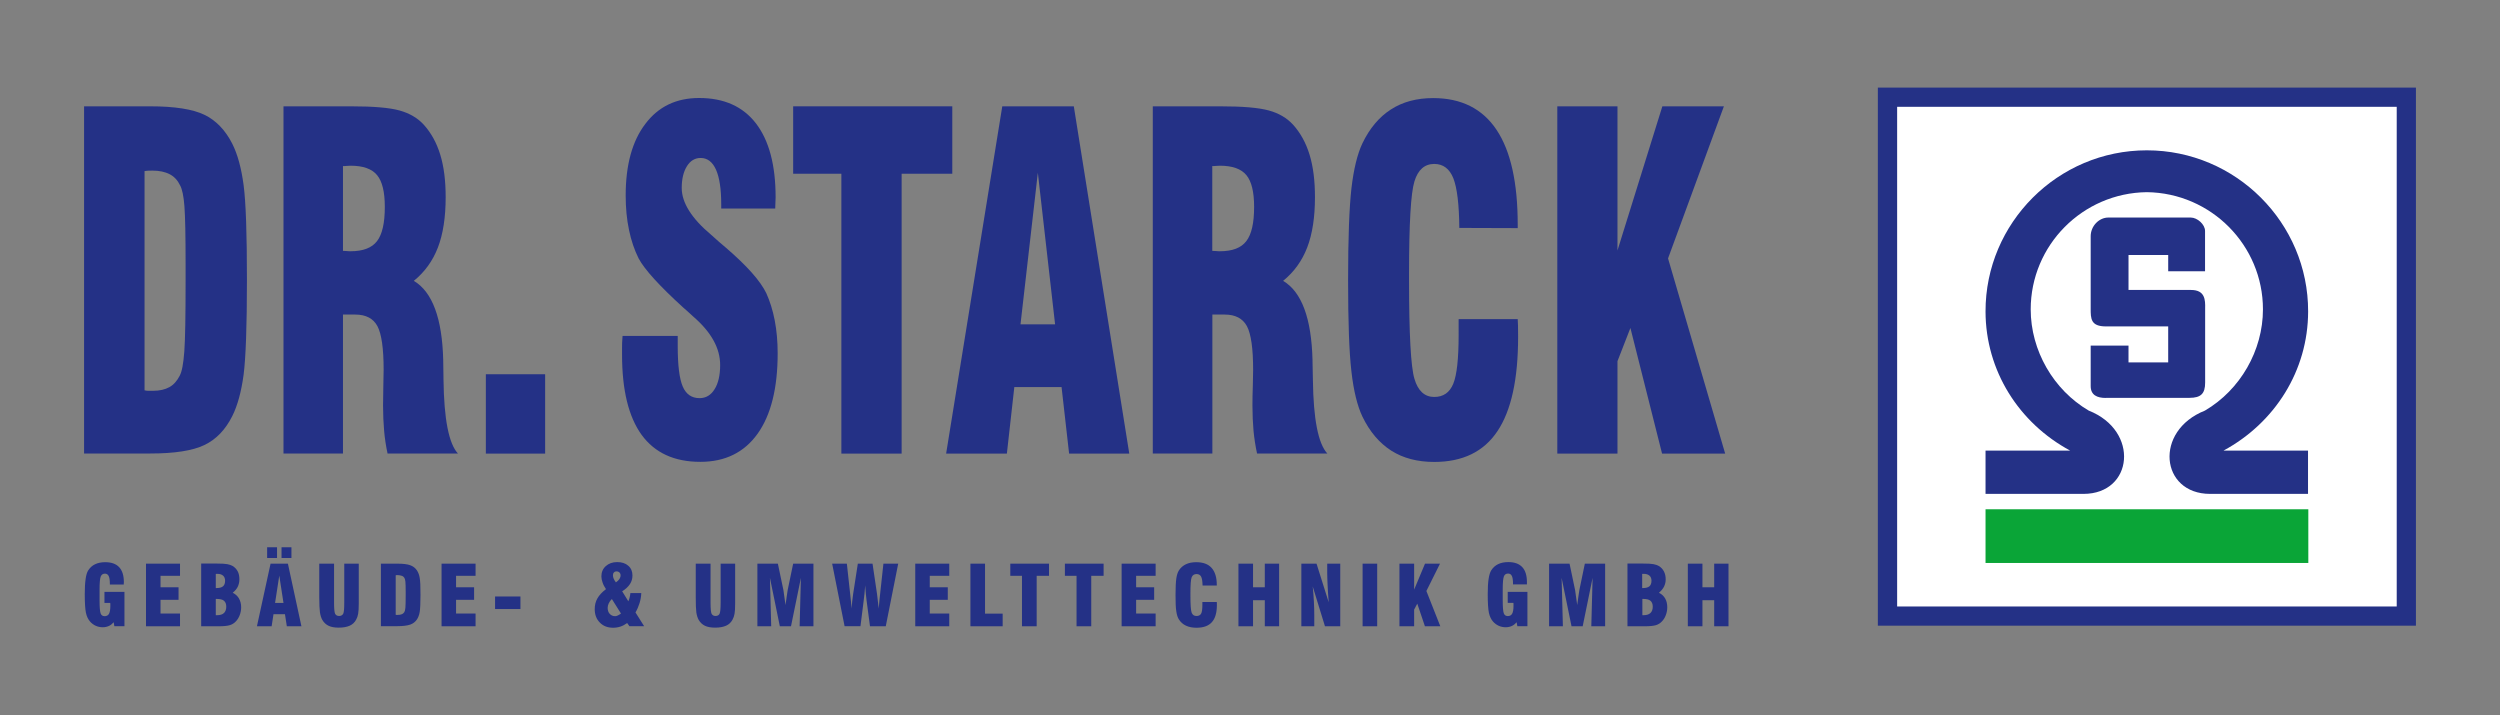 <?xml version="1.0" encoding="UTF-8"?>
<svg xmlns="http://www.w3.org/2000/svg" xmlns:xlink="http://www.w3.org/1999/xlink" version="1.1" id="Ebene_1" x="0px" y="0px" viewBox="0 0 255.12 73" style="enable-background:new 0 0 255.12 73;" xml:space="preserve">
<rect x="0" y="0" width="255.12" height="73" fill="#808080" stroke="none"/>
<style type="text/css">
	.st0{fill:#243186;}
	.st1{fill:#FFFFFF;}
	.st2{fill:#0AA537;}
</style>
<g>
	<path class="st0" d="M8.58,46.29V10.85h6.77c2.48,0,4.31,0.29,5.5,0.86c1.19,0.57,2.14,1.56,2.85,2.95   c0.55,1.09,0.93,2.5,1.16,4.23c0.23,1.73,0.34,4.95,0.34,9.68c0,4.73-0.12,7.95-0.34,9.67c-0.23,1.71-0.61,3.13-1.16,4.23   c-0.7,1.39-1.65,2.38-2.85,2.95c-1.19,0.57-3.03,0.86-5.5,0.86H8.58z M14.75,17.46v22.37c0.12,0.03,0.24,0.05,0.35,0.05h0.53   c0.66,0,1.21-0.13,1.65-0.37c0.44-0.24,0.79-0.64,1.06-1.17c0.23-0.43,0.38-1.26,0.47-2.49c0.09-1.22,0.13-3.64,0.13-7.23v-1.61   c0-2.94-0.04-4.94-0.12-5.97c-0.08-1.04-0.23-1.75-0.45-2.14c-0.24-0.5-0.59-0.88-1.05-1.12c-0.46-0.24-1.05-0.37-1.76-0.37   c-0.22,0-0.38,0-0.5,0.01C14.95,17.43,14.84,17.44,14.75,17.46"></path>
	<path class="st0" d="M28.93,46.29V10.85h6.91c2.26,0,3.91,0.14,4.92,0.42c1.02,0.28,1.86,0.77,2.49,1.46   c0.75,0.83,1.31,1.85,1.68,3.06c0.37,1.21,0.55,2.65,0.55,4.33c0,2.03-0.26,3.75-0.79,5.13c-0.53,1.38-1.35,2.51-2.46,3.41   c1.9,1.13,2.89,3.83,3,8.07v0.12c0.01,0.44,0.02,1.08,0.03,1.93c0.05,3.99,0.54,6.49,1.47,7.5h-7.18   c-0.16-0.74-0.28-1.51-0.35-2.31c-0.07-0.81-0.11-1.67-0.11-2.59c0-0.57,0.01-1.26,0.03-2.06c0.02-0.81,0.03-1.34,0.03-1.58   c0-2.17-0.21-3.65-0.63-4.45c-0.42-0.79-1.18-1.19-2.27-1.19H35v14.18H28.93z M35,25.6c0.1,0,0.24,0.01,0.4,0.02   c0.16,0.02,0.28,0.02,0.37,0.02c1.27,0,2.18-0.34,2.71-1.04c0.53-0.69,0.79-1.85,0.79-3.49c0-1.52-0.26-2.6-0.79-3.24   c-0.53-0.64-1.43-0.96-2.71-0.96c-0.08,0-0.2,0.01-0.37,0.02c-0.16,0.02-0.3,0.02-0.4,0.02V25.6z"></path>
</g>
<rect x="49.58" y="38.19" class="st0" width="6.05" height="8.1"></rect>
<g>
	<path class="st0" d="M63.53,34.28h5.63v1.04c0,1.95,0.17,3.32,0.51,4.12c0.34,0.79,0.91,1.19,1.72,1.19c0.65,0,1.16-0.31,1.53-0.91   c0.38-0.6,0.57-1.43,0.57-2.47c0-1.72-0.91-3.36-2.75-4.95c-0.3-0.28-0.52-0.48-0.68-0.62c-0.06-0.05-0.15-0.12-0.29-0.25   c-2.46-2.24-4-3.93-4.6-5.06c-0.43-0.86-0.76-1.83-0.98-2.9c-0.23-1.08-0.34-2.25-0.34-3.53c0-3.1,0.66-5.53,2-7.29   c1.33-1.77,3.16-2.65,5.49-2.65c2.54,0,4.47,0.86,5.81,2.6c1.33,1.74,2,4.24,2,7.53c0,0.14-0.01,0.33-0.02,0.58   c-0.01,0.24-0.02,0.43-0.02,0.57h-5.51v-0.44c0-1.55-0.18-2.73-0.53-3.52c-0.36-0.8-0.88-1.2-1.57-1.2c-0.58,0-1.05,0.28-1.4,0.84   c-0.35,0.56-0.53,1.3-0.53,2.22c0,1.5,1,3.1,3,4.78c0.36,0.32,0.64,0.57,0.83,0.74c0.16,0.13,0.38,0.31,0.67,0.57   c2.15,1.85,3.52,3.39,4.13,4.65c0.37,0.82,0.66,1.74,0.86,2.77c0.2,1.04,0.3,2.16,0.3,3.37c0,3.54-0.68,6.28-2.04,8.19   c-1.37,1.92-3.32,2.88-5.85,2.88c-2.66,0-4.65-0.92-5.99-2.75c-1.33-1.84-2-4.56-2-8.18c0-0.23,0-0.47,0-0.72   C63.47,35.23,63.49,34.83,63.53,34.28"></path>
</g>
<polygon class="st0" points="85.86,46.29 85.86,17.73 80.94,17.73 80.94,10.85 97.18,10.85 97.18,17.73 92.01,17.73 92.01,46.29 "></polygon>
<path class="st0" d="M96.55,46.29l5.73-35.44h7.3l5.66,35.44h-6.14l-0.77-6.79h-4.82l-0.76,6.79H96.55z M104.14,33.1h3.53  l-1.76-15.47L104.14,33.1z"></path>
<g>
	<path class="st0" d="M117.64,46.29V10.85h6.91c2.26,0,3.9,0.14,4.92,0.42c1.03,0.28,1.86,0.77,2.49,1.46   c0.75,0.83,1.31,1.85,1.68,3.06c0.37,1.21,0.55,2.65,0.55,4.33c0,2.03-0.26,3.75-0.79,5.13c-0.53,1.38-1.35,2.51-2.46,3.41   c1.9,1.13,2.89,3.83,3,8.07v0.12c0.01,0.44,0.02,1.08,0.04,1.93c0.05,3.99,0.54,6.49,1.47,7.5h-7.17   c-0.16-0.74-0.28-1.51-0.36-2.31c-0.07-0.81-0.11-1.67-0.11-2.59c0-0.57,0.01-1.26,0.04-2.06c0.02-0.81,0.03-1.34,0.03-1.58   c0-2.17-0.21-3.65-0.63-4.45c-0.43-0.79-1.18-1.19-2.27-1.19h-1.26v14.18H117.64z M123.71,25.6c0.1,0,0.24,0.01,0.4,0.02   c0.16,0.02,0.29,0.02,0.37,0.02c1.28,0,2.18-0.34,2.71-1.04c0.53-0.69,0.79-1.85,0.79-3.49c0-1.52-0.26-2.6-0.79-3.24   c-0.53-0.64-1.43-0.96-2.71-0.96c-0.08,0-0.2,0.01-0.37,0.02c-0.16,0.02-0.3,0.02-0.4,0.02V25.6z"></path>
	<path class="st0" d="M148.85,32.57h6.03c0.01,0.21,0.02,0.45,0.03,0.69c0.01,0.24,0.01,0.61,0.01,1.11c0,4.33-0.7,7.53-2.11,9.63   c-1.4,2.1-3.55,3.14-6.45,3.14c-1.7,0-3.17-0.38-4.38-1.15c-1.21-0.77-2.2-1.93-2.95-3.48c-0.52-1.1-0.9-2.64-1.12-4.6   c-0.23-1.96-0.34-5.07-0.34-9.34s0.12-7.38,0.34-9.34c0.23-1.96,0.6-3.5,1.12-4.6c0.74-1.54,1.71-2.69,2.91-3.46   c1.21-0.78,2.64-1.16,4.31-1.16c2.87,0,5.03,1.08,6.47,3.24c1.44,2.15,2.16,5.38,2.16,9.68v0.35l-5.96-0.02   c-0.02-2.41-0.23-4.1-0.61-5.07c-0.39-0.97-1.04-1.46-1.95-1.46c-0.98,0-1.66,0.6-2.02,1.78c-0.37,1.19-0.55,4.33-0.55,9.42v0.67   c0,5.47,0.18,8.83,0.55,10.06c0.36,1.23,1.04,1.85,2.02,1.85c0.93,0,1.57-0.45,1.94-1.34c0.37-0.9,0.55-2.57,0.55-5.01V32.57z"></path>
</g>
<polygon class="st0" points="158.92,46.29 158.92,10.85 165.06,10.85 165.06,25.56 169.64,10.85 175.92,10.85 170.22,26.37   176.05,46.29 169.61,46.29 166.38,33.47 165.06,36.86 165.06,46.29 "></polygon>
<g>
	<path class="st0" d="M12.7,60.4v3.5h-1.03l-0.07-0.4c-0.15,0.17-0.31,0.3-0.49,0.38c-0.18,0.08-0.39,0.13-0.62,0.13   c-0.26,0-0.5-0.05-0.72-0.15c-0.22-0.1-0.41-0.24-0.57-0.42c-0.2-0.22-0.35-0.53-0.43-0.9c-0.08-0.38-0.12-1.02-0.12-1.92   c0-0.64,0.03-1.16,0.09-1.55C8.79,58.69,8.88,58.4,9,58.21c0.18-0.28,0.41-0.49,0.7-0.63c0.29-0.14,0.64-0.21,1.04-0.21   c0.63,0,1.1,0.17,1.42,0.51c0.32,0.34,0.48,0.85,0.48,1.53c0,0.03,0,0.06-0.01,0.12c0,0.05,0,0.09,0,0.12h-1.42v-0.08   c0-0.37-0.04-0.63-0.12-0.79c-0.08-0.16-0.21-0.24-0.38-0.24c-0.21,0-0.35,0.1-0.43,0.29c-0.08,0.19-0.12,0.65-0.12,1.36v0.63v0.44   c0,0.71,0.04,1.16,0.11,1.34c0.07,0.19,0.21,0.28,0.41,0.28c0.2,0,0.35-0.08,0.44-0.24c0.09-0.16,0.14-0.43,0.14-0.79   c0-0.08,0-0.15,0-0.19c0-0.04,0-0.09-0.01-0.13h-0.59V60.4H12.7z"></path>
</g>
<polygon class="st0" points="14.9,63.91 14.9,57.52 18.37,57.52 18.37,58.76 16.38,58.76 16.38,59.93 18.22,59.93 18.22,61.21   16.38,61.21 16.38,62.61 18.37,62.61 18.37,63.91 "></polygon>
<g>
	<path class="st0" d="M20.53,63.9v-6.39h1.61c0.49,0,0.83,0.02,1.05,0.06c0.21,0.04,0.39,0.1,0.55,0.19   c0.23,0.14,0.4,0.32,0.52,0.55c0.12,0.23,0.17,0.5,0.17,0.81c0,0.28-0.06,0.52-0.16,0.74s-0.28,0.43-0.52,0.63   c0.28,0.14,0.5,0.34,0.64,0.59c0.14,0.25,0.22,0.54,0.22,0.89c0,0.28-0.05,0.55-0.15,0.81c-0.1,0.26-0.23,0.47-0.41,0.65   c-0.16,0.17-0.37,0.3-0.61,0.37c-0.24,0.07-0.62,0.11-1.13,0.11H20.53z M22.02,62.78h0.13c0.31,0,0.55-0.07,0.7-0.22   c0.16-0.15,0.24-0.36,0.24-0.65c0-0.27-0.08-0.47-0.23-0.6s-0.4-0.19-0.74-0.19h-0.1V62.78z M22.02,60.01h0.09   c0.29,0,0.51-0.06,0.65-0.18c0.14-0.12,0.21-0.31,0.21-0.57c0-0.22-0.07-0.4-0.21-0.52c-0.14-0.12-0.33-0.18-0.59-0.18   c-0.04,0-0.07,0-0.1,0c-0.02,0-0.04,0-0.05,0.01L22.02,60.01z"></path>
</g>
<path class="st0" d="M27.26,55.85h1.01v1.09h-1.01V55.85z M28.73,55.85h1.01v1.09h-1.01V55.85z M26.22,63.91l1.39-6.39h1.77  l1.38,6.39h-1.49l-0.19-1.23h-1.17l-0.19,1.23H26.22z M28.07,61.53h0.86l-0.43-2.79L28.07,61.53z"></path>
<g>
	<path class="st0" d="M32.58,57.52h1.51v4c0,0.61,0.04,0.98,0.11,1.12c0.08,0.14,0.21,0.22,0.41,0.22c0.19,0,0.33-0.08,0.41-0.22   c0.08-0.15,0.11-0.52,0.11-1.12v-4h1.48v4.08c0,0.46-0.02,0.81-0.06,1.03c-0.04,0.23-0.11,0.43-0.2,0.59   c-0.15,0.29-0.37,0.5-0.66,0.63c-0.29,0.13-0.66,0.2-1.12,0.2c-0.43,0-0.77-0.06-1.04-0.19c-0.27-0.13-0.48-0.33-0.64-0.6   c-0.11-0.2-0.19-0.45-0.24-0.76c-0.04-0.31-0.07-0.82-0.07-1.56V57.52z"></path>
	<path class="st0" d="M38.87,63.91v-6.39h1.65c0.6,0,1.05,0.05,1.34,0.16c0.29,0.1,0.52,0.28,0.69,0.53   c0.13,0.2,0.23,0.45,0.28,0.76c0.06,0.31,0.08,0.89,0.08,1.74s-0.03,1.43-0.08,1.74c-0.05,0.31-0.15,0.56-0.28,0.76   c-0.17,0.25-0.4,0.43-0.69,0.53c-0.29,0.1-0.74,0.16-1.34,0.16H38.87z M40.38,58.71v4.03c0.03,0.01,0.06,0.01,0.09,0.01h0.13   c0.16,0,0.29-0.02,0.4-0.07c0.11-0.04,0.19-0.12,0.26-0.21c0.05-0.08,0.09-0.23,0.11-0.45c0.02-0.22,0.03-0.65,0.03-1.3v-0.29   c0-0.53-0.01-0.89-0.03-1.08c-0.02-0.19-0.06-0.32-0.11-0.39c-0.06-0.09-0.14-0.16-0.26-0.2s-0.26-0.07-0.43-0.07   c-0.05,0-0.09,0-0.12,0C40.42,58.7,40.4,58.71,40.38,58.71"></path>
</g>
<polygon class="st0" points="45.06,63.91 45.06,57.52 48.53,57.52 48.53,58.76 46.54,58.76 46.54,59.93 48.38,59.93 48.38,61.21   46.54,61.21 46.54,62.61 48.53,62.61 48.53,63.91 "></polygon>
<rect x="50.52" y="60.87" class="st0" width="2.59" height="1.28"></rect>
<g>
	<path class="st0" d="M64.23,63.9L64,63.58c-0.22,0.16-0.44,0.28-0.68,0.36c-0.24,0.08-0.49,0.12-0.75,0.12   c-0.56,0-1.01-0.17-1.36-0.53c-0.35-0.35-0.52-0.81-0.52-1.37c0-0.41,0.09-0.77,0.27-1.09c0.18-0.32,0.47-0.64,0.88-0.95   c-0.16-0.23-0.28-0.46-0.35-0.68c-0.08-0.22-0.12-0.43-0.12-0.63c0-0.42,0.15-0.77,0.45-1.04c0.3-0.27,0.69-0.41,1.16-0.41   c0.47,0,0.85,0.12,1.13,0.37c0.29,0.25,0.43,0.58,0.43,0.99c0,0.33-0.08,0.62-0.26,0.89c-0.17,0.26-0.43,0.51-0.79,0.73l0.63,1.02   c0.06-0.14,0.11-0.28,0.14-0.42c0.03-0.14,0.06-0.28,0.07-0.42h1.11c-0.01,0.34-0.07,0.68-0.17,1.01c-0.1,0.33-0.24,0.66-0.42,0.97   l0.88,1.4H64.23z M63.37,62.61l-0.93-1.48c-0.15,0.14-0.25,0.29-0.32,0.44c-0.07,0.15-0.11,0.3-0.11,0.46   c0,0.25,0.07,0.46,0.21,0.61c0.14,0.16,0.33,0.24,0.55,0.24c0.08,0,0.18-0.02,0.27-0.07C63.14,62.76,63.25,62.7,63.37,62.61    M62.85,59.43c0.16-0.11,0.28-0.22,0.36-0.34c0.08-0.12,0.12-0.25,0.12-0.38c0-0.12-0.04-0.21-0.11-0.29   c-0.08-0.07-0.17-0.11-0.29-0.11c-0.12,0-0.21,0.03-0.28,0.11c-0.07,0.07-0.1,0.16-0.1,0.28c0,0.11,0.02,0.23,0.07,0.34   C62.66,59.15,62.74,59.28,62.85,59.43"></path>
	<path class="st0" d="M71,57.52h1.51v4c0,0.61,0.04,0.98,0.11,1.12c0.08,0.14,0.21,0.22,0.4,0.22c0.2,0,0.33-0.08,0.41-0.22   c0.07-0.15,0.11-0.52,0.11-1.12v-4h1.48v4.08c0,0.46-0.02,0.81-0.06,1.03c-0.04,0.23-0.11,0.43-0.2,0.59   c-0.15,0.29-0.37,0.5-0.66,0.63c-0.29,0.13-0.66,0.2-1.12,0.2c-0.42,0-0.77-0.06-1.04-0.19c-0.27-0.13-0.48-0.33-0.64-0.6   c-0.11-0.2-0.19-0.45-0.24-0.76C71.02,62.2,71,61.69,71,60.95V57.52z"></path>
	<path class="st0" d="M77.29,63.91v-6.39h2.09l0.57,2.72c0,0.01,0.03,0.18,0.07,0.51c0.04,0.33,0.09,0.66,0.14,0.99   c0.03-0.25,0.08-0.55,0.13-0.92c0.05-0.36,0.08-0.56,0.09-0.6l0.56-2.7h2.07v6.39h-1.41l0.13-4.94l-1.01,4.94h-1.14l-1.01-4.94   l0.13,4.94H77.29z"></path>
	<path class="st0" d="M86.19,63.91l-1.27-6.39h1.5l0.34,3.11c0.04,0.34,0.07,0.63,0.09,0.85c0.02,0.23,0.04,0.44,0.05,0.62   c0.02-0.27,0.04-0.52,0.07-0.77c0.03-0.25,0.06-0.48,0.09-0.71l0.48-3.1h1.5l0.46,3.1c0.02,0.12,0.05,0.41,0.1,0.86   c0.03,0.26,0.06,0.47,0.07,0.62c0.03-0.38,0.06-0.69,0.08-0.9c0.02-0.22,0.04-0.4,0.06-0.55l0.34-3.13h1.51l-1.27,6.39h-1.61   l-0.35-2.64c-0.03-0.23-0.06-0.48-0.08-0.73c-0.02-0.26-0.04-0.52-0.06-0.8c-0.02,0.31-0.05,0.6-0.07,0.84   c-0.03,0.25-0.05,0.48-0.08,0.69l-0.33,2.63H86.19z"></path>
</g>
<polygon class="st0" points="93.4,63.91 93.4,57.52 96.87,57.52 96.87,58.76 94.88,58.76 94.88,59.93 96.72,59.93 96.72,61.21   94.88,61.21 94.88,62.61 96.87,62.61 96.87,63.91 "></polygon>
<polygon class="st0" points="102.32,63.91 99.03,63.91 99.03,57.52 100.52,57.52 100.52,62.62 102.32,62.62 "></polygon>
<polygon class="st0" points="104.29,63.91 104.29,58.76 103.1,58.76 103.1,57.52 107.05,57.52 107.05,58.76 105.79,58.76   105.79,63.91 "></polygon>
<polygon class="st0" points="109.86,63.91 109.86,58.76 108.67,58.76 108.67,57.52 112.62,57.52 112.62,58.76 111.36,58.76   111.36,63.91 "></polygon>
<polygon class="st0" points="114.46,63.91 114.46,57.52 117.93,57.52 117.93,58.76 115.94,58.76 115.94,59.93 117.78,59.93   117.78,61.21 115.94,61.21 115.94,62.61 117.93,62.61 117.93,63.91 "></polygon>
<g>
	<path class="st0" d="M122.7,61.43h1.47c0,0.04,0.01,0.08,0.01,0.12c0,0.04,0,0.11,0,0.2c0,0.78-0.17,1.36-0.51,1.74   c-0.34,0.38-0.86,0.57-1.57,0.57c-0.41,0-0.77-0.07-1.07-0.21c-0.3-0.14-0.54-0.35-0.72-0.63c-0.13-0.2-0.22-0.47-0.27-0.83   c-0.06-0.35-0.08-0.91-0.08-1.68c0-0.77,0.03-1.33,0.08-1.68c0.05-0.35,0.14-0.63,0.27-0.83c0.18-0.28,0.42-0.48,0.71-0.62   c0.29-0.14,0.64-0.21,1.05-0.21c0.7,0,1.22,0.19,1.57,0.58c0.35,0.39,0.53,0.97,0.53,1.74v0.06l-1.45,0   c-0.01-0.43-0.06-0.74-0.15-0.91c-0.1-0.18-0.25-0.26-0.47-0.26c-0.24,0-0.4,0.11-0.49,0.32c-0.09,0.21-0.13,0.78-0.13,1.7v0.12   c0,0.99,0.04,1.59,0.13,1.81c0.09,0.22,0.25,0.33,0.49,0.33c0.22,0,0.38-0.08,0.47-0.24c0.09-0.16,0.13-0.46,0.13-0.9V61.43z"></path>
</g>
<polygon class="st0" points="126.38,63.91 126.38,57.52 127.87,57.52 127.87,59.93 129.07,59.93 129.07,57.52 130.53,57.52   130.53,63.91 129.07,63.91 129.07,61.25 127.87,61.25 127.87,63.91 "></polygon>
<g>
	<path class="st0" d="M132.8,63.91v-6.39h1.55l1.24,3.94c-0.05-0.66-0.09-1.24-0.11-1.72c-0.02-0.48-0.04-0.89-0.04-1.22v-1h1.33   v6.39h-1.56l-1.25-4.06c0.05,0.53,0.1,1.04,0.12,1.54c0.03,0.5,0.04,0.98,0.04,1.44v1.08H132.8z"></path>
</g>
<rect x="139.05" y="57.52" class="st0" width="1.49" height="6.39"></rect>
<polygon class="st0" points="142.81,63.91 142.81,57.52 144.31,57.52 144.31,60.17 145.42,57.52 146.95,57.52 145.56,60.31   146.98,63.91 145.41,63.91 144.63,61.6 144.31,62.21 144.31,63.91 "></polygon>
<g>
	<path class="st0" d="M155.87,60.4v3.5h-1.03l-0.07-0.4c-0.15,0.17-0.31,0.3-0.49,0.38c-0.18,0.08-0.39,0.13-0.62,0.13   c-0.26,0-0.5-0.05-0.72-0.15c-0.22-0.1-0.41-0.24-0.57-0.42c-0.2-0.22-0.35-0.53-0.43-0.9c-0.08-0.38-0.12-1.02-0.12-1.92   c0-0.64,0.03-1.16,0.09-1.55c0.06-0.39,0.15-0.68,0.27-0.87c0.18-0.28,0.41-0.49,0.7-0.63c0.29-0.14,0.64-0.21,1.04-0.21   c0.63,0,1.1,0.17,1.42,0.51c0.32,0.34,0.48,0.85,0.48,1.53c0,0.03,0,0.06,0,0.12c0,0.05,0,0.09,0,0.12h-1.42v-0.08   c0-0.37-0.04-0.63-0.12-0.79c-0.08-0.16-0.21-0.24-0.38-0.24c-0.21,0-0.36,0.1-0.43,0.29c-0.08,0.19-0.12,0.65-0.12,1.36v0.63v0.44   c0,0.71,0.04,1.16,0.11,1.34c0.07,0.19,0.21,0.28,0.41,0.28c0.2,0,0.35-0.08,0.44-0.24c0.09-0.16,0.14-0.43,0.14-0.79   c0-0.08,0-0.15,0-0.19c0-0.04,0-0.09-0.01-0.13h-0.58V60.4H155.87z"></path>
	<path class="st0" d="M158.08,63.91v-6.39h2.09l0.57,2.72c0,0.01,0.03,0.18,0.07,0.51c0.04,0.33,0.09,0.66,0.14,0.99   c0.04-0.25,0.08-0.55,0.13-0.92c0.05-0.36,0.09-0.56,0.09-0.6l0.56-2.7h2.07v6.39h-1.41l0.13-4.94l-1.01,4.94h-1.14l-1.01-4.94   l0.13,4.94H158.08z"></path>
	<path class="st0" d="M166.08,63.9v-6.39h1.6c0.49,0,0.84,0.02,1.05,0.06c0.21,0.04,0.39,0.1,0.55,0.19   c0.23,0.14,0.4,0.32,0.52,0.55c0.12,0.23,0.18,0.5,0.18,0.81c0,0.28-0.06,0.52-0.17,0.74c-0.11,0.22-0.28,0.43-0.52,0.63   c0.29,0.14,0.5,0.34,0.64,0.59c0.14,0.25,0.21,0.54,0.21,0.89c0,0.28-0.05,0.55-0.15,0.81c-0.1,0.26-0.23,0.47-0.41,0.65   c-0.16,0.17-0.37,0.3-0.61,0.37c-0.24,0.07-0.62,0.11-1.13,0.11H166.08z M167.58,62.78h0.13c0.31,0,0.55-0.07,0.71-0.22   c0.16-0.15,0.24-0.36,0.24-0.65c0-0.27-0.08-0.47-0.23-0.6c-0.15-0.13-0.4-0.19-0.73-0.19h-0.1V62.78z M167.58,60.01h0.09   c0.29,0,0.51-0.06,0.65-0.18s0.21-0.31,0.21-0.57c0-0.22-0.07-0.4-0.21-0.52c-0.14-0.12-0.33-0.18-0.59-0.18c-0.04,0-0.07,0-0.1,0   c-0.02,0-0.04,0-0.05,0.01L167.58,60.01z"></path>
</g>
<polygon class="st0" points="172.24,63.91 172.24,57.52 173.73,57.52 173.73,59.93 174.93,59.93 174.93,57.52 176.39,57.52   176.39,63.91 174.93,63.91 174.93,61.25 173.73,61.25 173.73,63.91 "></polygon>
<rect x="191.63" y="8.94" class="st0" width="54.91" height="54.91"></rect>
<rect x="193.6" y="10.9" class="st1" width="50.98" height="50.99"></rect>
<g>
	<path class="st0" d="M214.89,40.61c-0.88,0-1.54-0.29-1.54-1.21v-4.13h3.86v1.71h4.05v-3.67h-6.35c-1.56,0-1.56-0.79-1.56-1.82   v-7.38c0-1.04,0.85-1.91,1.8-1.91h8.41c0.67,0,1.46,0.7,1.46,1.37v4.11h-3.76v-1.66h-4.05v3.57h6.38c1.44,0,1.46,1.03,1.44,1.88   v7.57c0,1.13-0.43,1.56-1.6,1.56H214.89z"></path>
</g>
<rect x="202.62" y="51.97" class="st2" width="32.94" height="5.48"></rect>
<g>
	<path class="st0" d="M226.91,45.98c5.23-2.83,8.62-8.15,8.63-14.19c0.01-4.53-1.84-8.64-4.82-11.62c-2.98-2.98-7.1-4.83-11.64-4.83   c-4.54,0-8.66,1.85-11.64,4.83c-2.98,2.98-4.83,7.09-4.82,11.62c0.01,6.04,3.4,11.37,8.63,14.19h-8.63v4.42h10.01   c5.06-0.01,5.74-6.44,0.52-8.5c-3.6-2.11-5.92-6.13-5.92-10.33c0-6.54,5.29-11.88,11.85-11.96c6.56,0.08,11.85,5.42,11.85,11.96   c0,4.2-2.32,8.22-5.92,10.33c-5.23,2.07-4.54,8.49,0.51,8.5h10.01v-4.42H226.91z"></path>
</g>
</svg>
